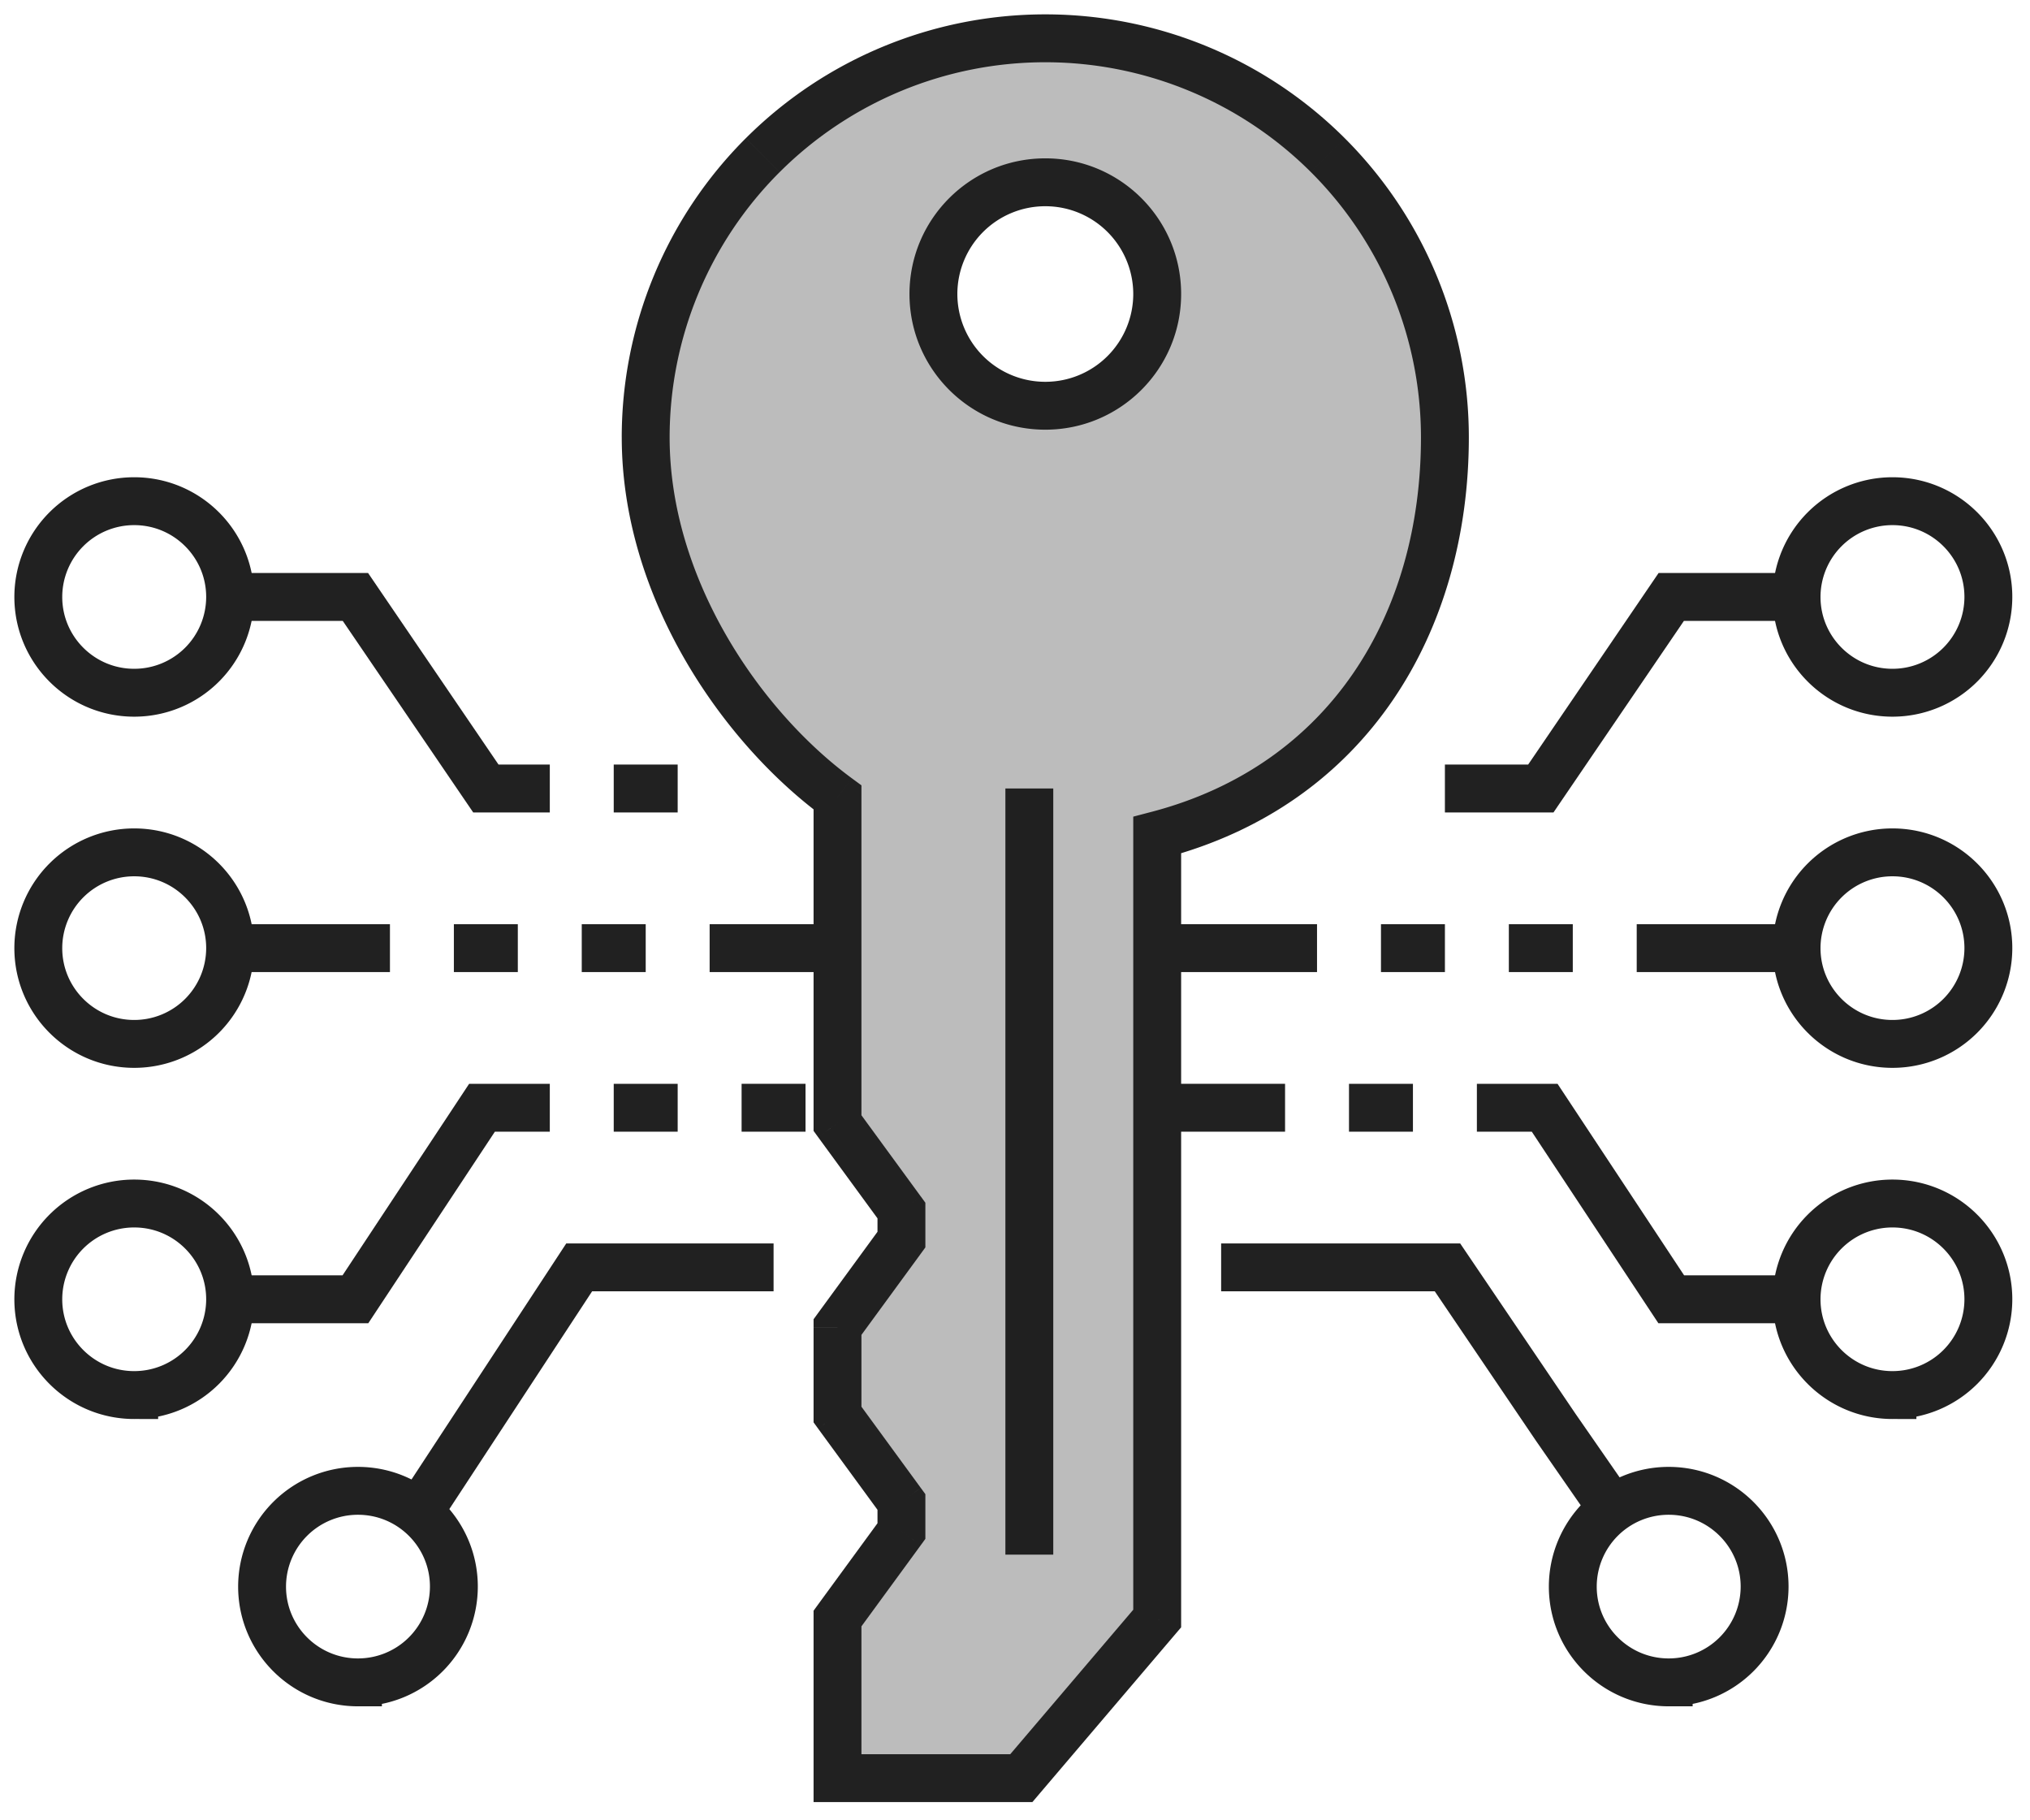 <svg width="106" height="95" viewBox="0 0 106 95" fill="none" xmlns="http://www.w3.org/2000/svg">
    <path d="M11.008 31.166h7.551l6.811 10h3.339M11.008 49.5h9.354" stroke="#212121" stroke-width="2.5" stroke-miterlimit="10"/>
    <path d="M7.008 36.166a5.004 5.004 0 0 0 5.008-5c0-2.761-2.242-5-5.008-5a5.004 5.004 0 0 0-5.008 5c0 2.761 2.242 5 5.008 5zM11.008 67.833h7.551l6.61-10h3.54" stroke="#212121" stroke-width="2.5" stroke-miterlimit="10"/>
    <path d="M7.008 72.833a5.004 5.004 0 0 0 5.008-5c0-2.761-2.242-5-5.008-5a5.004 5.004 0 0 0-5.008 5c0 2.761 2.242 5 5.008 5zM7.008 54.5a5.004 5.004 0 0 0 5.008-5c0-2.761-2.242-5-5.008-5A5.004 5.004 0 0 0 2 49.5c0 2.761 2.242 5 5.008 5zM21.5 79.5l8.744-13.334h10.15" stroke="#212121" stroke-width="2.5" stroke-miterlimit="10"/>
    <path d="M18.692 87.833a5.004 5.004 0 0 0 5.008-5c0-2.761-2.242-5-5.008-5a5.004 5.004 0 0 0-5.007 5c0 2.761 2.242 5 5.007 5zM94.818 31.166h-7.551l-6.81 10h-5.009M94.818 49.5h-9.354" stroke="#212121" stroke-width="2.5" stroke-miterlimit="10"/>
    <path d="M98.818 36.166a5.004 5.004 0 0 0 5.008-5c0-2.761-2.242-5-5.008-5a5.004 5.004 0 0 0-5.007 5c0 2.761 2.242 5 5.007 5zM93.819 67.833h-6.552l-6.61-10h-3.539" stroke="#212121" stroke-width="2.5" stroke-miterlimit="10"/>
    <path d="M98.818 72.833a5.004 5.004 0 0 0 5.008-5c0-2.761-2.242-5-5.008-5a5.004 5.004 0 0 0-5.007 5c0 2.761 2.242 5 5.007 5zM98.818 54.5a5.004 5.004 0 0 0 5.008-5c0-2.761-2.242-5-5.008-5a5.004 5.004 0 0 0-5.007 5c0 2.761 2.242 5 5.007 5zM84 78.5l-2.775-4-5.643-8.334H63.764M87.134 87.833a5.004 5.004 0 0 0 5.008-5c0-2.761-2.242-5-5.008-5a5.004 5.004 0 0 0-5.008 5c0 2.761 2.242 5 5.008 5zM75.449 49.5H72.11M82.126 49.5h-3.339M33.717 49.5h-3.34M27.039 49.5H23.7M32.047 41.166h3.339M73.779 57.833H70.44M32.047 57.833h3.339M53.748 41.166v40" stroke="#212121" stroke-width="2.5" stroke-miterlimit="10"/>
    <path fill-rule="evenodd" clip-rule="evenodd" d="M39.827 8.102a20.817 20.817 0 0 0-6.111 14.731c0 7.884 5.008 15.117 10.016 18.8v17L47.07 63.2v1.517l-3.338 4.566v4.567l3.338 4.567v1.516L43.732 84.5v8.333h9.598l7.095-8.333V43.6c10.015-2.617 15.023-11.117 15.023-20.767a20.817 20.817 0 0 0-6.111-14.731A20.883 20.883 0 0 0 54.582 2a20.883 20.883 0 0 0-14.755 6.102zm20.598 7.248a5.838 5.838 0 0 1-5.842 5.833 5.838 5.838 0 0 1-5.843-5.833 5.838 5.838 0 0 1 5.843-5.833 5.838 5.838 0 0 1 5.842 5.833z" fill="#212121" fill-opacity=".3"/>
    <path d="m39.827 8.102-.883-.885.883.885zm3.905 33.531h1.25v-.632l-.51-.375-.74 1.007zm0 17h-1.25v.408l.24.33 1.01-.738zM47.07 63.2h1.25v-.408l-.24-.33-1.01.738zm0 1.517 1.01.737.24-.33v-.407h-1.25zm-3.338 4.566-1.01-.737-.24.33v.407h1.25zm0 4.567h-1.25v.408l.24.33 1.01-.738zm3.338 4.567h1.25v-.409l-.24-.329-1.01.738zm0 1.516 1.01.738.24-.33v-.408h-1.25zM43.732 84.5l-1.01-.738-.24.33v.408h1.25zm0 8.333h-1.25v1.25h1.25v-1.25zm9.598 0v1.25h.578l.374-.44-.952-.81zm7.095-8.333.951.81.299-.35v-.46h-1.25zm0-40.9-.316-1.21-.934.245v.965h1.25zm8.912-35.498.883-.885-.883.885zM34.966 22.833A19.566 19.566 0 0 1 40.71 8.987l-1.767-1.77a22.067 22.067 0 0 0-6.478 15.616h2.5zm9.506 17.793c-4.775-3.512-9.506-10.404-9.506-17.793h-2.5c0 8.379 5.284 15.953 10.525 19.807l1.481-2.014zm.51 18.007v-17h-2.5v17h2.5zm3.097 3.83-3.338-4.567-2.019 1.475 3.34 4.567 2.017-1.476zm.241 2.254V63.2h-2.5v1.517h2.5zm-3.58 5.304 3.34-4.567-2.019-1.475-3.339 4.567 2.019 1.475zm.242 3.829v-4.567h-2.5v4.567h2.5zm3.097 3.829-3.338-4.567-2.019 1.476 3.34 4.566 2.017-1.475zm.241 2.254v-1.516h-2.5v1.516h2.5zm-3.58 5.305 3.34-4.567-2.019-1.475-3.339 4.566 2.019 1.476zm.242 7.595V84.5h-2.5v8.333h2.5zm8.348-1.25h-9.598v2.5h9.598v-2.5zm6.143-7.893-7.095 8.333 1.904 1.62 7.094-8.333-1.903-1.62zm-.298-40.09v40.9h2.5V43.6h-2.5zm15.023-20.767c0 9.207-4.736 17.114-14.09 19.558l.632 2.418c10.679-2.79 15.958-11.882 15.958-21.976h-2.5zM68.453 8.987a19.567 19.567 0 0 1 5.745 13.846h2.5c0-5.857-2.33-11.474-6.478-15.616l-1.767 1.77zM54.582 3.25a19.633 19.633 0 0 1 13.871 5.737l1.767-1.77A22.133 22.133 0 0 0 54.582.75v2.5zM40.711 8.987A19.633 19.633 0 0 1 54.582 3.25V.75a22.133 22.133 0 0 0-15.638 6.467l1.767 1.77zm13.872 13.446c3.915 0 7.092-3.17 7.092-7.083h-2.5a4.588 4.588 0 0 1-4.592 4.583v2.5zM47.49 15.35c0 3.914 3.177 7.083 7.093 7.083v-2.5a4.588 4.588 0 0 1-4.593-4.583h-2.5zm7.093-7.083c-3.916 0-7.093 3.17-7.093 7.083h2.5a4.588 4.588 0 0 1 4.593-4.583v-2.5zm7.092 7.083c0-3.914-3.177-7.083-7.092-7.083v2.5a4.588 4.588 0 0 1 4.592 4.583h2.5z" fill="#212121"/>
    <path d="M37.055 49.5h6.677M60.425 49.5h8.346M60.425 57.833h6.677M38.724 57.833h3.338" stroke="#212121" stroke-width="2.5" stroke-miterlimit="10"/>
</svg>
